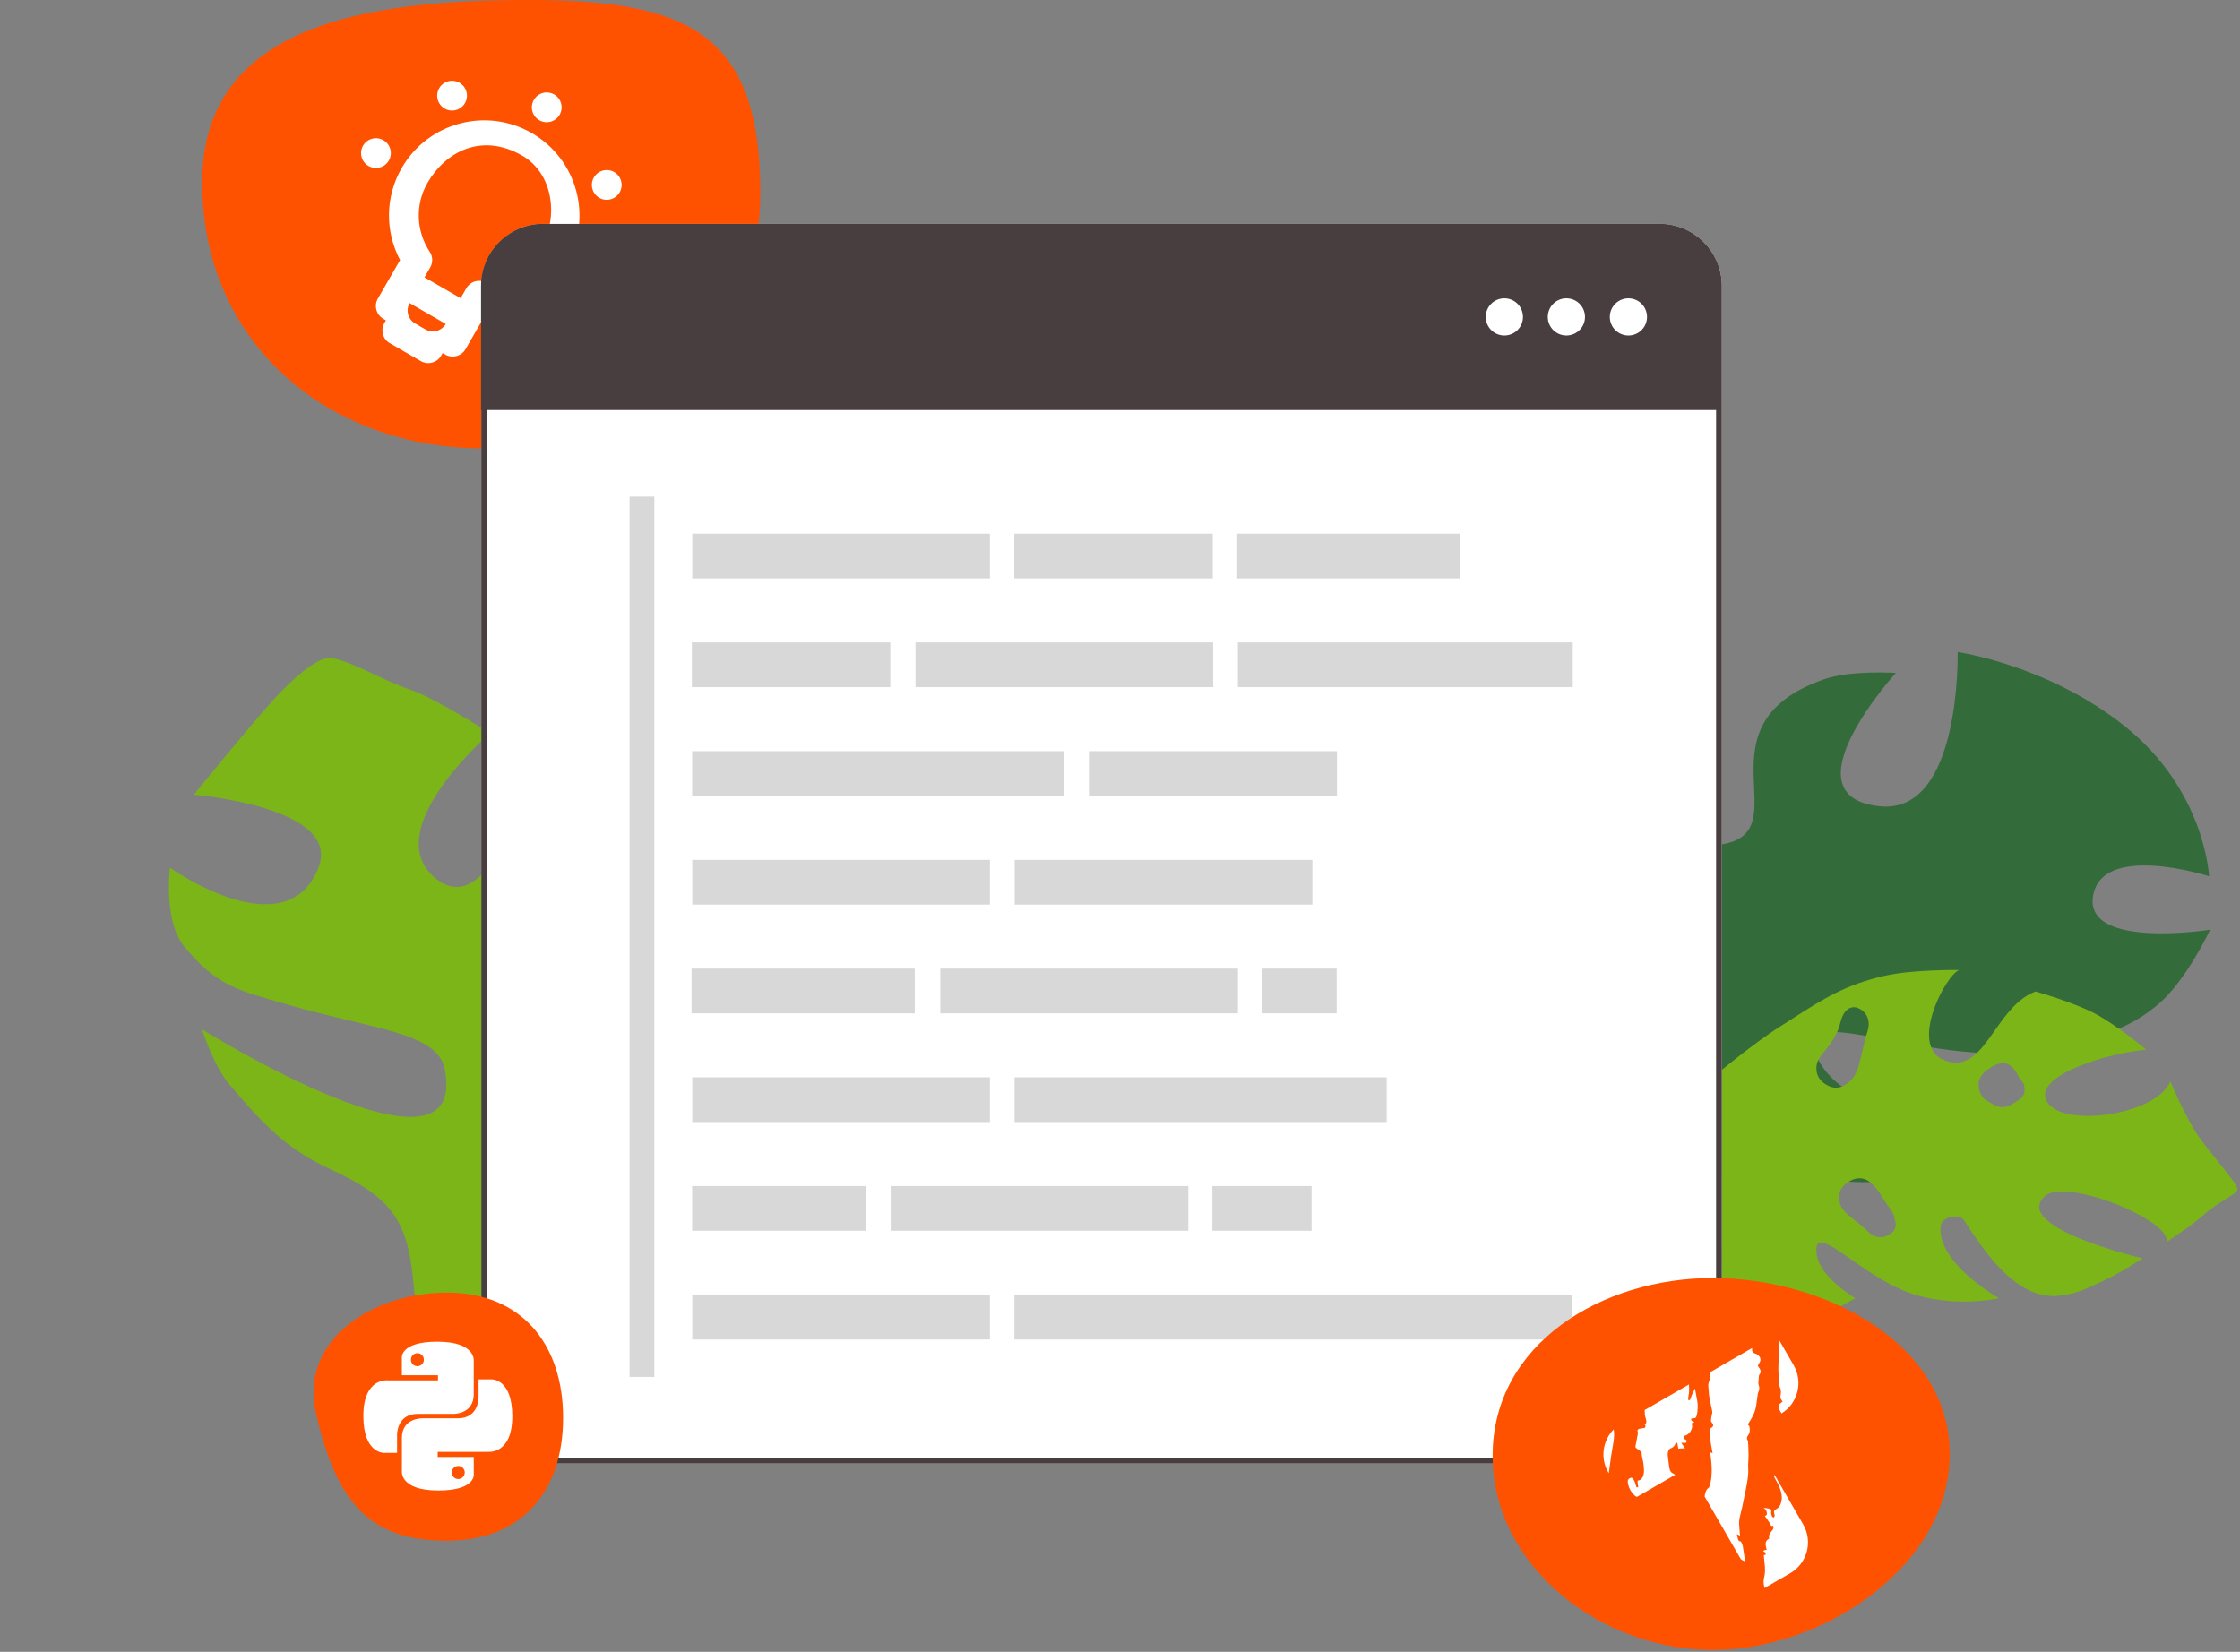 <?xml version="1.0" encoding="UTF-8" standalone="no"?>
<!DOCTYPE svg PUBLIC "-//W3C//DTD SVG 1.1//EN" "http://www.w3.org/Graphics/SVG/1.1/DTD/svg11.dtd">
<svg width="100%" height="100%" viewBox="0 0 781 576" version="1.1" xmlns="http://www.w3.org/2000/svg" xmlns:xlink="http://www.w3.org/1999/xlink" xml:space="preserve" xmlns:serif="http://www.serif.com/" style="fill-rule:evenodd;clip-rule:evenodd;stroke-linejoin:round;stroke-miterlimit:2;">
    <rect x="0" y="0" width="781" height="576" fill="#808080" stroke="none"/>
    <g transform="matrix(1,0,0,1,-14.851,-106.007)">
        <g>
            <g transform="matrix(1.081,0,0,1.081,-33.627,-32.062)">
                <g transform="matrix(-0.582,0,0,0.582,782.67,319.766)">
                    <path d="M182.834,31.451C182.834,31.451 180.717,121.495 225.96,116.926C279.347,111.535 217.086,43.013 217.086,43.013C217.086,43.013 242.081,41.345 256.833,46.51C329.394,71.914 269.545,130.99 313.674,138.045C357.307,145.021 315.01,75.809 315.01,75.809C315.01,75.809 358.939,78.638 379.612,111.003C404.582,150.095 395.794,214.893 430.019,224.063C451.799,229.899 478.664,204.31 478.664,204.31C478.664,204.31 493.95,250.408 507.258,278.872C520.231,306.621 545.538,348.012 545.538,348.012L391.023,416.893C391.023,416.893 365.306,393.178 345.659,382.085C319.283,367.193 271.705,356.904 271.705,356.904C271.705,356.904 384.958,378.231 361.795,345.198C338.784,312.383 290.078,320.695 247,324.651C216.003,327.498 195.456,320.378 167.427,310.483C153.249,305.478 135.709,289.465 135.709,289.465C135.709,289.465 248.998,302.26 263.087,249.677C269.048,227.429 191.106,261.109 145.694,252.2C115.491,246.275 94.132,245.871 71.267,226.296C56.073,213.289 42.898,185.312 42.898,185.312C42.898,185.312 112.212,196.337 107.845,166.947C103.325,136.526 43.505,155.668 43.505,155.668C43.505,155.668 45.62,107.949 90.523,72.29C133.181,38.415 182.834,31.451 182.834,31.451Z" style="fill:rgb(52,107,59);fill-rule:nonzero;"/>
                </g>
                <g transform="matrix(0.925,0,0,0.925,31.095,29.649)">
                    <rect x="698.361" y="404.326" width="22.888" height="26.559" style="fill:rgb(52,107,59);"/>
                </g>
                <g id="fern2" transform="matrix(0.69,0,0,0.69,122.414,482.19)">
                    <g transform="matrix(1,0,0,1,-112.5,-232)">
                        <clipPath id="_clip1">
                            <rect x="0" y="0" width="225" height="464"/>
                        </clipPath>
                        <g clip-path="url(#_clip1)">
                            <path d="M229.102,61.097C229.102,61.097 177.083,105.882 203.119,128.428C229.102,150.928 247.19,81.652 247.19,81.652C247.19,81.652 264.216,90.024 271.936,98.998C309.91,143.139 248.283,159.224 274.556,180.562C300.534,201.662 299.001,140.247 299.001,140.247C299.001,140.247 326.743,158.738 328.046,187.796C329.621,222.892 299.318,262.067 318.294,281.043C330.37,293.118 357.681,286.508 357.681,286.508C357.681,286.508 350.251,322.533 348.2,346.242C346.201,369.356 347.126,406.089 347.126,406.089L225,394.947C225,394.947 205.855,372.627 200.771,354.78C197.824,344.438 194.926,335.67 193.5,319.5C190.834,289.262 183.91,278.43 154.156,264.711C132.747,254.84 121.966,242.389 107.329,225.285C99.924,216.632 94.484,199.488 94.484,199.488C94.484,199.488 219.928,277.711 207.928,217.928C204.495,200.824 174,199.488 134,187.796C111.625,181.256 101.413,179.509 86,160.5C76.459,148.733 79.5,123.928 79.5,123.928C79.5,123.928 133.725,162.428 148.928,123.928C160.156,95.492 90.673,89.811 90.673,89.811C90.673,89.811 117.104,57.344 127.428,45.928C137.752,34.511 147.252,27.012 152.752,26.012C159.814,24.727 178.993,36.51 191.252,40.511C203.511,44.512 229.102,61.097 229.102,61.097Z" style="fill:rgb(124,181,24);fill-rule:nonzero;"/>
                        </g>
                    </g>
                </g>
                <g id="fern3" transform="matrix(-0.408,0,0,0.408,683.265,500.524)">
                    <g transform="matrix(1,0,0,1,-204,-147)">
                        <clipPath id="_clip2">
                            <rect x="0" y="0" width="408" height="294"/>
                        </clipPath>
                        <g clip-path="url(#_clip2)">
                            <path d="M450.015,87.692C466.015,102.017 482.015,137.192 482.015,137.192L461.015,267.192C461.015,267.192 434.781,286.964 415.015,292.192C375.183,302.728 302.015,259.692 302.015,259.692C302.015,259.692 329.705,243.462 332.515,225.692C335.298,208.088 323.413,216.389 305.189,229.119C293.637,237.187 279.539,247.035 265.015,253.192C228.166,268.812 188.515,259.692 188.515,259.692C188.515,259.692 238.536,231.435 234.515,202.192C233.552,195.192 219.803,192.327 216.015,198.192C200.515,222.192 174.547,261.805 140.515,257.692C127.732,256.147 120.228,252.601 109.691,247.621C108.05,246.845 106.335,246.035 104.515,245.192C92.45,239.603 75.015,228.192 75.015,228.192C75.015,228.192 178.365,203.97 152.515,179.192C136.344,163.692 52.015,198.192 56.015,215.192C56.015,215.192 36.508,202.686 26.015,193.192C21.028,188.68 15.052,184.957 10.085,181.863C4.595,178.444 0.338,175.792 0.015,173.692C-0.385,171.09 7.352,161.505 15.838,150.995C20.396,145.348 25.171,139.434 29.015,134.192C40.731,118.216 53.015,88.192 53.015,88.192C64.015,115.692 143.015,126.192 151.515,102.192C158.432,82.662 101.515,65.692 72.015,63.192C72.015,63.192 95.411,43.719 112.515,34.692C129.836,25.55 159.515,17.192 159.515,17.192C173.734,22.362 183.139,35.707 191.872,48.099C203.408,64.467 213.773,79.175 232.515,71.192C259.515,59.692 231.015,4.692 220.015,0.192C220.015,0.192 256.161,-0.342 278.515,4.692C309.9,11.759 327.245,22.895 352.151,38.886C355.304,40.91 358.577,43.011 362.015,45.192C383.912,59.082 415.015,85.192 415.015,85.192C415.015,85.192 415.557,78.15 415.015,73.692C414.38,68.473 411.515,60.692 411.515,60.692C411.515,60.692 436.333,75.442 450.015,87.692ZM325.577,63.336C323.688,61.042 321.78,58.727 320.339,56.288C316.262,49.387 315.354,47.605 313.427,40.169C311.501,32.734 306.03,27.103 298.902,30.735C291.774,34.367 290.114,41.951 292.557,49.12C294.152,53.801 294.664,56.155 295.412,59.592C295.809,61.419 296.272,63.551 297,66.5C297.252,67.519 297.49,68.525 297.724,69.517L297.725,69.522C299.446,76.8 300.98,83.284 306.27,88.148C311.246,92.723 317.055,94.998 323.738,91.593C330.421,88.188 333.317,83.15 332.79,76.319C332.43,71.656 329.034,67.534 325.577,63.336ZM279.521,181.878C282.788,176.309 287.221,169.476 292.46,166.565C297.424,163.806 302.706,164.35 308.605,168.426C314.505,172.501 315.631,177.841 314.587,183.317C313.477,189.139 309.275,192.568 304.558,196.417L304.557,196.418C303.914,196.943 303.261,197.476 302.605,198.024C300.709,199.607 299.307,200.703 298.106,201.641C295.847,203.408 294.299,204.618 291.506,207.477C287.229,211.855 280.611,213.155 274.317,208.808C268.839,205.023 269.962,200.693 270.98,196.766C271.132,196.182 271.281,195.607 271.406,195.044C271.997,192.376 273.688,190.122 275.661,187.492C276.904,185.836 278.259,184.03 279.521,181.878ZM182.268,74.307C178.125,75.632 175.352,80.061 173.399,83.729C172.644,85.147 171.749,86.287 170.929,87.332C169.625,88.992 168.508,90.415 168.433,92.336C168.418,92.741 168.382,93.151 168.346,93.568C168.105,96.37 167.839,99.46 173.317,103.244C179.61,107.592 184,109.437 188,108.437C191.688,107.515 194.045,106.037 197.576,103.823C197.875,103.635 198.183,103.443 198.5,103.244C202.566,100.706 204.636,95.5 204.641,90.703C204.645,86.733 202.754,82.501 196.854,78.425C190.954,74.35 186.194,73.052 182.268,74.307Z" style="fill:rgb(124,181,24);"/>
                        </g>
                    </g>
                </g>
            </g>
            <g transform="matrix(1.081,0,0,1.081,-33.627,-32.062)">
                <g transform="matrix(1.343,0,0,1.343,-603.583,-579.612)">
                    <path d="M609.786,526.683C647.965,526.683 665.408,534.684 665.408,572.863C665.408,611.042 637.45,634.397 599.271,634.397C561.092,634.397 531.371,608.68 531.371,570.5C531.371,532.321 571.606,526.683 609.786,526.683Z" style="fill:rgb(255,82,0);"/>
                </g>
                <g id="vi-idea" transform="matrix(4.157,2.4,-2.4,4.157,200,200)">
                    <g transform="matrix(1,0,0,1,-10,-10)">
                        <clipPath id="_clip3">
                            <rect x="0" y="0" width="20" height="20"/>
                        </clipPath>
                        <g clip-path="url(#_clip3)">
                            <path d="M3.5,9.4C3.5,5.866 6.366,3 9.9,3C13.435,3 16.301,5.866 16.301,9.4C16.301,11.688 15.099,13.687 13.301,14.817L13.301,17.801C13.301,18.353 12.853,18.801 12.301,18.801L12.1,18.801L12.1,19.001C12.1,19.553 11.653,20.001 11.1,20.001L8.7,20.001C8.148,20.001 7.7,19.553 7.7,19.001L7.7,18.801L7.5,18.801C6.948,18.801 6.5,18.353 6.5,17.801L6.5,14.817C4.702,13.687 3.5,11.688 3.5,9.4ZM9.901,0C10.453,0 10.9,0.448 10.9,1C10.9,1.552 10.453,2 9.901,2C9.348,2 8.901,1.552 8.901,1C8.901,0.448 9.348,0 9.901,0ZM3.293,2.793C3.684,2.402 4.317,2.402 4.707,2.793C5.098,3.183 5.098,3.817 4.707,4.207C4.317,4.598 3.684,4.598 3.293,4.207C2.902,3.817 2.902,3.183 3.293,2.793ZM0.5,9.4C0.5,8.848 0.948,8.4 1.5,8.4C2.052,8.4 2.5,8.848 2.5,9.4C2.5,9.953 2.052,10.4 1.5,10.4C0.948,10.4 0.5,9.953 0.5,9.4ZM17.301,9.4C17.301,8.848 17.749,8.4 18.301,8.4C18.853,8.4 19.301,8.848 19.301,9.4C19.301,9.953 18.853,10.4 18.301,10.4C17.749,10.4 17.301,9.953 17.301,9.4ZM16.707,2.793C17.098,3.183 17.098,3.817 16.707,4.207C16.317,4.598 15.683,4.598 15.293,4.207C14.902,3.817 14.902,3.183 15.293,2.793C15.683,2.402 16.317,2.402 16.707,2.793ZM8.5,15L8.5,14.233C8.5,13.853 8.286,13.506 7.946,13.337C6.494,12.615 5.5,11.124 5.5,9.4C5.5,6.97 6.965,4.634 10.101,4.634C12.5,4.634 14.301,6.97 14.301,9.4C14.301,11.124 13.307,12.615 11.855,13.337C11.515,13.506 11.301,13.853 11.301,14.233L11.301,15L8.5,15ZM8.5,17L8.5,17.001C8.5,17.553 8.948,18.001 9.5,18.001L10.301,18.001C10.853,18.001 11.301,17.553 11.301,17.001L11.301,17L8.5,17Z" style="fill:white;"/>
                        </g>
                    </g>
                </g>
            </g>
            <g transform="matrix(1.081,0,0,1.081,-33.627,-32.062)">
                <g transform="matrix(1.133,0,0,1.001,-48.397,30.928)">
                    <path d="M572.458,188.829C572.458,177.805 564.546,168.855 554.801,168.855L236.963,168.855C227.217,168.855 219.305,177.805 219.305,188.829L219.305,548.366C219.305,559.39 227.217,568.34 236.963,568.34L554.801,568.34C564.546,568.34 572.458,559.39 572.458,548.366L572.458,188.829Z" style="fill:white;"/>
                    <path d="M572.458,188.829C572.458,177.805 564.546,168.855 554.801,168.855L236.963,168.855C227.217,168.855 219.305,177.805 219.305,188.829L219.305,548.366C219.305,559.39 227.217,568.34 236.963,568.34L554.801,568.34C564.546,568.34 572.458,559.39 572.458,548.366L572.458,188.829ZM570.825,188.829L570.825,548.366C570.825,558.37 563.645,566.493 554.801,566.493L236.963,566.493C228.118,566.493 220.938,558.37 220.938,548.366C220.938,548.366 220.938,188.829 220.938,188.829C220.938,178.824 228.118,170.702 236.963,170.702L554.801,170.702C563.645,170.702 570.825,178.824 570.825,188.829Z" style="fill:rgb(72,61,63);"/>
                </g>
                <path d="M580,200C591.038,200 600,208.962 600,220L600,260L200,260L200,220C200,208.962 208.962,200 220,200L580,200Z" style="fill:rgb(72,61,63);"/>
                <g transform="matrix(1.133,0,0,1.001,-48.397,30.928)">
                    <g transform="matrix(0.897,0,0,1.015,106.628,-33.645)">
                        <circle cx="489.674" cy="229.042" r="5.904" style="fill:white;"/>
                    </g>
                    <g transform="matrix(0.897,0,0,1.015,88.97,-33.645)">
                        <circle cx="489.674" cy="229.042" r="5.904" style="fill:white;"/>
                    </g>
                    <g transform="matrix(0.897,0,0,1.015,71.312,-33.645)">
                        <circle cx="489.674" cy="229.042" r="5.904" style="fill:white;"/>
                    </g>
                </g>
                <g>
                    <g transform="matrix(0.809,0,0,1.26,43.535,-110.612)">
                        <rect x="252.621" y="316.306" width="9.884" height="225.359" style="fill:rgb(216,216,216);"/>
                    </g>
                    <g>
                        <g transform="matrix(9.713,0,0,0.064,-2185.58,279.648)">
                            <rect x="252.621" y="316.306" width="9.884" height="225.359" style="fill:rgb(216,216,216);"/>
                        </g>
                        <g transform="matrix(6.475,0,0,0.064,-1263.72,279.648)">
                            <rect x="252.621" y="316.306" width="9.884" height="225.359" style="fill:rgb(216,216,216);"/>
                        </g>
                        <g transform="matrix(7.284,0,0,0.064,-1396.19,279.648)">
                            <rect x="252.621" y="316.306" width="9.884" height="225.359" style="fill:rgb(216,216,216);"/>
                        </g>
                    </g>
                    <g>
                        <g transform="matrix(6.475,0,0,0.064,-1367.72,314.72)">
                            <rect x="252.621" y="316.306" width="9.884" height="225.359" style="fill:rgb(216,216,216);"/>
                        </g>
                        <g transform="matrix(9.713,0,0,0.064,-2113.58,314.72)">
                            <rect x="252.621" y="316.306" width="9.884" height="225.359" style="fill:rgb(216,216,216);"/>
                        </g>
                        <g transform="matrix(10.927,0,0,0.064,-2316.28,314.72)">
                            <rect x="252.621" y="316.306" width="9.884" height="225.359" style="fill:rgb(216,216,216);"/>
                        </g>
                    </g>
                    <g>
                        <g transform="matrix(12.141,0,0,0.064,-2798.98,349.791)">
                            <rect x="252.621" y="316.306" width="9.884" height="225.359" style="fill:rgb(216,216,216);"/>
                        </g>
                        <g transform="matrix(8.094,0,0,0.064,-1648.65,349.791)">
                            <rect x="252.621" y="316.306" width="9.884" height="225.359" style="fill:rgb(216,216,216);"/>
                        </g>
                    </g>
                    <g>
                        <g transform="matrix(9.713,0,0,0.064,-2185.58,384.863)">
                            <rect x="252.621" y="316.306" width="9.884" height="225.359" style="fill:rgb(216,216,216);"/>
                        </g>
                        <g transform="matrix(9.713,0,0,0.064,-2081.58,384.863)">
                            <rect x="252.621" y="316.306" width="9.884" height="225.359" style="fill:rgb(216,216,216);"/>
                        </g>
                    </g>
                    <g>
                        <g transform="matrix(7.284,0,0,0.064,-1572.19,419.934)">
                            <rect x="252.621" y="316.306" width="9.884" height="225.359" style="fill:rgb(216,216,216);"/>
                        </g>
                        <g transform="matrix(9.713,0,0,0.064,-2105.58,419.934)">
                            <rect x="252.621" y="316.306" width="9.884" height="225.359" style="fill:rgb(216,216,216);"/>
                        </g>
                        <g transform="matrix(2.428,0,0,0.064,-161.395,419.934)">
                            <rect x="252.621" y="316.306" width="9.884" height="225.359" style="fill:rgb(216,216,216);"/>
                        </g>
                    </g>
                    <g>
                        <g transform="matrix(9.713,0,0,0.064,-2185.58,455.005)">
                            <rect x="252.621" y="316.306" width="9.884" height="225.359" style="fill:rgb(216,216,216);"/>
                        </g>
                        <g transform="matrix(12.141,0,0,0.064,-2694.98,455.005)">
                            <rect x="252.621" y="316.306" width="9.884" height="225.359" style="fill:rgb(216,216,216);"/>
                        </g>
                    </g>
                    <g>
                        <g transform="matrix(5.666,0,0,0.064,-1163.26,490.077)">
                            <rect x="252.621" y="316.306" width="9.884" height="225.359" style="fill:rgb(216,216,216);"/>
                        </g>
                        <g transform="matrix(9.713,0,0,0.064,-2121.58,490.077)">
                            <rect x="252.621" y="316.306" width="9.884" height="225.359" style="fill:rgb(216,216,216);"/>
                        </g>
                        <g transform="matrix(3.237,0,0,0.064,-381.86,490.077)">
                            <rect x="252.621" y="316.306" width="9.884" height="225.359" style="fill:rgb(216,216,216);"/>
                        </g>
                    </g>
                    <g>
                        <g transform="matrix(9.713,0,0,0.064,-2185.58,525.148)">
                            <rect x="252.621" y="316.306" width="9.884" height="225.359" style="fill:rgb(216,216,216);"/>
                        </g>
                        <g transform="matrix(18.211,0,0,0.064,-4228.46,525.148)">
                            <rect x="252.621" y="316.306" width="9.884" height="225.359" style="fill:rgb(216,216,216);"/>
                        </g>
                    </g>
                </g>
            </g>
            <g transform="matrix(1.081,0,0,1.081,-33.627,-32.062)">
                <g transform="matrix(0.94,0,0,0.94,26.784,60.971)">
                    <path d="M606.868,509.59C645.048,509.59 688.2,531.835 688.2,570.014C688.2,608.193 645.048,637.245 606.868,637.245C568.689,637.245 531.371,608.68 531.371,570.5C531.371,532.321 568.689,509.59 606.868,509.59Z" style="fill:rgb(255,82,0);"/>
                </g>
                <g transform="matrix(0.8,0,0,0.8,562.008,560)">
                    <path d="M71.913,24.343C72.022,24.492 72.134,24.646 72.237,24.812C72.11,24.914 71.976,25.019 71.838,25.127C71.536,25.364 71.214,25.617 70.9,25.894C70.773,26.007 70.658,26.243 70.665,26.406C70.741,27.346 70.915,28.203 71.489,29.038C71.606,29.207 71.679,29.407 71.727,29.624C78.378,25.571 80.61,16.927 76.695,10.146L70.837,0C70.849,0.27 70.859,0.539 70.852,0.807C70.826,1.877 70.783,2.949 70.74,4.023C70.713,4.698 70.686,5.373 70.663,6.048C70.652,6.281 70.661,6.515 70.671,6.75C70.679,6.946 70.687,7.143 70.683,7.34C70.668,7.913 70.64,8.487 70.612,9.062C70.56,10.117 70.509,11.172 70.538,12.224C70.585,14.258 70.749,16.29 70.912,18.323C70.956,18.737 71.162,19.144 71.356,19.515C71.444,19.686 71.448,19.866 71.452,20.031C71.454,20.129 71.457,20.222 71.477,20.303C71.626,20.864 71.544,21.421 71.463,21.971C71.392,22.453 71.321,22.931 71.408,23.403C71.466,23.729 71.68,24.023 71.913,24.343Z" style="fill:white;fill-rule:nonzero;"/>
                    <path d="M59.936,3.208C59.952,3.347 59.955,3.485 59.94,3.616C59.835,4.541 60.188,5.121 61.056,5.413C61.101,5.428 61.146,5.444 61.191,5.459C61.548,5.578 61.919,5.701 62.198,5.941C63.63,7.15 63.613,8.249 62.582,9.684C62.236,10.156 62.239,10.624 62.636,10.993C63.232,11.546 63.665,12.908 63.18,13.458C62.654,14.07 62.633,14.737 62.612,15.407C62.605,15.626 62.598,15.845 62.574,16.063C62.568,16.109 62.562,16.157 62.555,16.205C62.469,16.856 62.373,17.586 62.598,18.144C63.017,19.179 62.837,20.082 62.447,21.028C62.433,21.064 62.417,21.1 62.402,21.136C62.341,21.281 62.28,21.424 62.253,21.575C62.019,23.209 61.785,24.844 61.568,26.472C61.328,28.147 60.716,29.699 59.928,31.166C59.561,31.856 59.14,32.526 58.722,33.191C58.545,33.474 58.368,33.755 58.196,34.037C58.271,34.127 58.361,34.211 58.449,34.293C58.627,34.46 58.8,34.622 58.84,34.817C59.08,36.042 59.186,37.274 58.356,38.355C57.819,39.041 57.672,39.698 58.148,40.469C58.283,40.695 58.32,41.004 58.327,41.285C58.336,41.466 58.345,41.646 58.354,41.827C58.433,43.394 58.511,44.965 58.51,46.533C58.512,47.244 58.469,47.957 58.425,48.669C58.364,49.664 58.304,50.659 58.367,51.651C58.463,53.082 58.367,54.463 58.172,55.869C57.994,57.21 57.746,58.546 57.481,59.889C57.008,62.281 56.522,64.667 56.014,67.042C55.858,67.764 55.676,68.484 55.495,69.204C55.276,70.073 55.056,70.944 54.88,71.822C54.728,72.608 54.681,73.445 54.709,74.245C54.755,75.288 54.845,76.325 54.938,77.393C54.98,77.88 55.023,78.373 55.063,78.877L53.803,78.263C53.834,78.413 53.86,78.56 53.886,78.703C53.935,78.976 53.981,79.237 54.055,79.493C54.092,79.624 54.119,79.763 54.146,79.902C54.259,80.482 54.375,81.073 55.205,81.161C55.327,81.177 55.473,81.321 55.538,81.455C55.591,81.566 55.648,81.676 55.705,81.786C55.893,82.149 56.081,82.513 56.145,82.902C56.402,84.32 56.604,85.75 56.806,87.18C56.85,87.491 56.894,87.802 56.939,88.112C56.966,88.32 56.937,88.535 56.905,88.769C56.887,88.904 56.868,89.046 56.858,89.195C56.343,88.917 55.875,88.661 55.425,88.414L40.807,63.094C40.926,61.968 41.195,60.941 41.845,60.044C41.881,59.989 41.942,59.951 42.001,59.915C42.036,59.893 42.071,59.872 42.099,59.847C42.154,59.797 42.216,59.748 42.278,59.698C42.43,59.579 42.584,59.458 42.637,59.308C43.603,56.705 43.732,53.984 43.646,51.261C43.596,49.846 43.434,48.436 43.269,47C43.202,46.418 43.135,45.833 43.074,45.241C43.234,45.306 43.372,45.363 43.506,45.419C43.674,45.489 43.836,45.556 44.024,45.631C43.892,44.955 43.778,44.36 43.676,43.771C43.23,41.28 42.796,38.796 42.839,36.252C42.843,36.006 43.021,35.641 43.224,35.551C44.435,34.932 44.582,34.158 43.634,33.201C43.459,33.028 43.34,32.678 43.362,32.427C43.377,32.285 43.391,32.143 43.405,32C43.478,31.262 43.553,30.513 43.782,29.819C44.004,29.157 43.865,28.574 43.724,27.985C43.683,27.817 43.643,27.648 43.611,27.477C43.548,27.174 43.485,26.871 43.422,26.569C43.135,25.188 42.848,23.808 42.615,22.416C42.533,21.888 42.505,21.353 42.477,20.818C42.45,20.284 42.422,19.749 42.34,19.221C42.177,18.194 42.316,17.257 42.729,16.322C43.079,15.545 43.26,14.73 43.069,13.879C43.037,13.727 43.005,13.574 42.974,13.422C42.948,13.297 42.922,13.171 42.896,13.046L59.936,3.208Z" style="fill:white;fill-rule:nonzero;"/>
                    <path d="M34.486,17.901C34.524,18.663 34.551,19.419 34.556,20.175C34.56,20.886 34.447,21.596 34.333,22.31C34.265,22.741 34.196,23.173 34.152,23.607C34.132,23.78 34.207,23.969 34.281,24.154C34.307,24.219 34.333,24.283 34.355,24.347C34.425,24.306 34.506,24.271 34.587,24.237C34.758,24.163 34.927,24.09 34.986,23.97C35.118,23.684 35.211,23.38 35.305,23.076C35.391,22.797 35.477,22.519 35.592,22.254C35.872,21.616 36.185,20.985 36.512,20.328C36.645,20.059 36.781,19.786 36.918,19.506C36.94,19.65 36.961,19.776 36.981,19.891C37.011,20.063 37.036,20.21 37.051,20.358C37.159,21.112 37.31,21.859 37.461,22.605C37.777,24.167 38.093,25.727 38.012,27.355C37.938,28.63 37.847,29.883 37.372,31.064C37.298,31.247 37.031,31.437 36.822,31.481C36.521,31.547 36.208,31.57 35.912,31.591C35.763,31.602 35.618,31.612 35.48,31.628C35.173,32.368 35.559,32.553 35.979,32.756C36.241,32.882 36.516,33.014 36.647,33.29C36.598,33.286 36.555,33.281 36.516,33.276C36.446,33.266 36.391,33.259 36.339,33.271C35.567,33.404 35.544,33.51 35.723,34.267C35.813,34.646 35.804,35.079 35.695,35.449C35.24,36.975 34.357,38.133 32.75,38.588C32.564,38.643 32.292,38.875 32.276,39.027C32.266,39.284 32.384,39.604 32.571,39.783C32.769,39.982 33.014,40.132 33.251,40.277C33.35,40.337 33.448,40.397 33.54,40.46C33.464,41.054 33.448,41.286 33.327,41.377C33.203,41.47 32.966,41.414 32.436,41.451C32.255,41.461 32.077,41.455 31.855,41.448C31.712,41.444 31.551,41.438 31.36,41.436C31.478,41.602 31.584,41.748 31.681,41.883C31.845,42.109 31.986,42.304 32.123,42.508C32.216,42.646 32.308,42.786 32.404,42.931C32.549,43.15 32.7,43.381 32.874,43.632C32.417,43.654 31.988,43.678 31.572,43.701C31.098,43.727 30.641,43.752 30.177,43.774C30.107,43.338 30.035,42.922 29.964,42.511C29.901,42.147 29.839,41.788 29.779,41.423C29.75,41.427 29.722,41.432 29.695,41.436C29.443,41.474 29.26,41.502 29.082,41.52C28.775,42.624 28.342,43.097 27.293,43.591C27.27,43.601 27.247,43.612 27.224,43.622C26.962,43.74 26.676,43.869 26.522,44.075C25.934,44.867 25.847,45.786 25.963,46.731C26.009,47.12 26.052,47.508 26.096,47.897C26.21,48.915 26.324,49.932 26.477,50.946C26.653,52.095 26.828,53.244 28.105,53.794C28.38,53.917 28.611,54.13 28.842,54.342C28.852,54.352 28.862,54.361 28.872,54.371L13.501,63.245C13.487,63.236 13.474,63.228 13.46,63.22C13.371,63.164 13.272,63.124 13.174,63.085C13.041,63.032 12.911,62.979 12.813,62.89C11.106,61.329 10.008,59.438 9.801,57.078C9.745,56.366 10.184,55.88 10.827,55.597C11.401,55.338 11.781,55.683 12.063,56.112C12.28,56.436 12.479,56.767 12.604,57.134C12.79,57.646 12.953,58.166 13.114,58.678C13.193,58.928 13.27,59.177 13.35,59.421C13.972,59.36 14.204,59.269 13.95,58.606C13.8,58.224 13.797,57.778 13.794,57.321C13.793,57.109 13.791,56.896 13.775,56.685C14.751,56.607 15.306,56.12 15.744,55.372C16.495,54.057 16.384,52.678 16.274,51.309C16.255,51.064 16.235,50.82 16.22,50.577C16.171,49.81 16.001,49.062 15.832,48.313C15.625,47.402 15.418,46.489 15.428,45.542C15.433,45.384 15.362,45.175 15.251,45.077C15.185,45.024 15.12,44.972 15.055,44.919C14.519,44.487 13.982,44.055 13.399,43.693C13.009,43.458 12.833,43.227 12.923,42.776C13.053,42.11 13.179,41.443 13.306,40.777C13.433,40.11 13.56,39.443 13.689,38.778C13.709,38.673 13.731,38.57 13.753,38.467C13.862,37.952 13.969,37.45 13.776,36.882C13.634,36.463 13.875,35.91 14.427,35.786C14.959,35.668 15.498,35.582 16.054,35.492C16.292,35.454 16.533,35.416 16.779,35.374C16.771,35.251 16.821,35.119 16.872,34.984C16.995,34.657 17.127,34.309 16.48,34.004C17.489,33.622 17.362,32.904 17.213,32.205C17.155,31.929 17.075,31.654 16.996,31.38C16.86,30.912 16.724,30.444 16.699,29.972C16.664,29.392 16.63,28.803 16.622,28.215L34.486,17.901Z" style="fill:white;fill-rule:nonzero;"/>
                    <path d="M4.146,36.009C-0.295,40.505 -1.382,47.575 1.93,53.311L2.159,53.707C2.326,52.546 2.48,51.382 2.634,50.219C2.772,49.183 2.909,48.147 3.055,47.114C3.18,46.235 3.33,45.363 3.481,44.49C3.567,43.994 3.652,43.498 3.734,43C3.764,42.818 3.794,42.636 3.825,42.453C4.13,40.625 4.436,38.794 4.266,36.936C4.238,36.626 4.196,36.318 4.146,36.009Z" style="fill:white;fill-rule:nonzero;"/>
                    <path d="M64.948,100L75.283,94.033C82.165,90.059 84.523,81.26 80.55,74.378L68.976,54.33C68.943,54.441 68.91,54.553 68.879,54.664C68.822,54.87 68.829,55.15 68.923,55.342C69.159,55.809 69.413,56.27 69.667,56.731C70.117,57.549 70.569,58.37 70.924,59.232C71.945,61.726 72.466,64.297 71.092,66.877C70.857,67.33 70.412,67.711 69.977,67.98C68.668,68.799 68.588,68.905 68.945,70.362C68.959,70.413 68.982,70.466 69.004,70.519C69.048,70.623 69.091,70.724 69.064,70.799C69.003,70.982 68.909,71.156 68.814,71.331C68.766,71.42 68.718,71.508 68.674,71.599C68.608,71.563 68.532,71.531 68.457,71.499C68.282,71.425 68.107,71.351 68.049,71.222C68.034,71.186 68.018,71.15 68.002,71.114C67.8,70.658 67.575,70.151 67.61,69.696L67.613,69.657C67.712,68.214 67.716,68.148 66.326,67.889C65.977,67.821 65.62,67.784 65.21,67.741C65.031,67.722 64.842,67.702 64.639,67.678C64.689,67.736 64.722,67.782 64.747,67.818C64.776,67.859 64.795,67.886 64.82,67.898C65.602,68.338 65.815,68.995 65.908,69.9C65.969,70.548 65.659,70.676 65.323,70.815C65.247,70.846 65.169,70.878 65.094,70.917C65.382,71.339 65.669,71.757 65.955,72.173C66.32,72.705 66.683,73.234 67.042,73.761C67.075,73.805 67.112,73.848 67.149,73.892C67.27,74.037 67.396,74.186 67.406,74.347C67.451,75.024 67.777,75.096 68.31,74.831C68.732,75.387 68.607,75.909 68.29,76.41C68.1,76.711 67.893,76.989 67.656,77.238C66.876,78.037 66.597,78.994 66.819,80.079C65.289,80.936 65.045,81.909 65.829,84.623C65.753,84.628 65.674,84.628 65.593,84.628C65.419,84.628 65.238,84.629 65.068,84.675C64.927,84.711 64.799,84.798 64.647,84.901C64.567,84.954 64.482,85.012 64.384,85.07C64.499,85.157 64.619,85.236 64.736,85.312C65.21,85.621 65.626,85.892 65.341,86.571C65.224,86.597 65.103,86.629 64.981,86.662C64.867,86.692 64.75,86.723 64.633,86.75C64.669,87.095 64.706,87.438 64.742,87.779C64.829,88.592 64.914,89.396 64.997,90.207C65.189,92.122 65.271,94.056 64.753,95.946C64.412,97.178 64.599,98.392 64.851,99.563C64.882,99.709 64.915,99.855 64.948,100Z" style="fill:white;fill-rule:nonzero;"/>
                </g>
            </g>
            <g transform="matrix(1.081,0,0,1.081,-33.627,-32.062)">
                <g transform="matrix(0.627,0,0,0.627,-191.532,225.171)">
                    <path d="M606.868,509.59C645.048,509.59 666.666,535.872 666.666,574.052C666.666,612.231 645.048,637.245 606.868,637.245C568.689,637.245 550.213,619.447 539.446,571.173C531.135,533.909 568.689,509.59 606.868,509.59Z" style="fill:rgb(255,82,0);"/>
                </g>
                <g id="python" transform="matrix(0.435,0,0,0.437,142.495,531.042)">
                    <path id="path8615" d="M99.75,67.469C71.718,67.469 73.469,79.625 73.469,79.625L73.5,92.219L100.25,92.219L100.25,96L62.875,96C62.875,96 44.938,93.966 44.938,122.25C44.937,150.534 60.594,149.531 60.594,149.531L69.938,149.531L69.938,136.406C69.938,136.406 69.434,120.75 85.344,120.75L111.875,120.75C111.875,120.75 126.781,120.991 126.781,106.344L126.781,82.125C126.781,82.125 129.044,67.469 99.75,67.469ZM85,75.938C87.661,75.937 89.813,78.089 89.813,80.75C89.813,83.411 87.661,85.563 85,85.563C82.339,85.563 80.188,83.411 80.188,80.75C80.187,78.089 82.339,75.938 85,75.938Z" style="fill:white;fill-rule:nonzero;"/>
                    <path id="path8620" d="M100.546,177.315C128.578,177.315 126.827,165.159 126.827,165.159L126.796,152.565L100.046,152.565L100.046,148.784L137.421,148.784C137.421,148.784 155.359,150.818 155.359,122.534C155.359,94.249 139.702,95.252 139.702,95.252L130.359,95.252L130.359,108.377C130.359,108.377 130.862,124.034 114.952,124.034L88.421,124.034C88.421,124.034 73.515,123.793 73.515,138.44L73.515,162.659C73.515,162.659 71.252,177.315 100.546,177.315ZM115.296,168.846C112.635,168.846 110.484,166.695 110.484,164.034C110.484,161.372 112.635,159.221 115.296,159.221C117.958,159.221 120.109,161.372 120.109,164.034C120.109,166.695 117.958,168.846 115.296,168.846Z" style="fill:white;fill-rule:nonzero;"/>
                </g>
            </g>
        </g>
    </g>
</svg>
